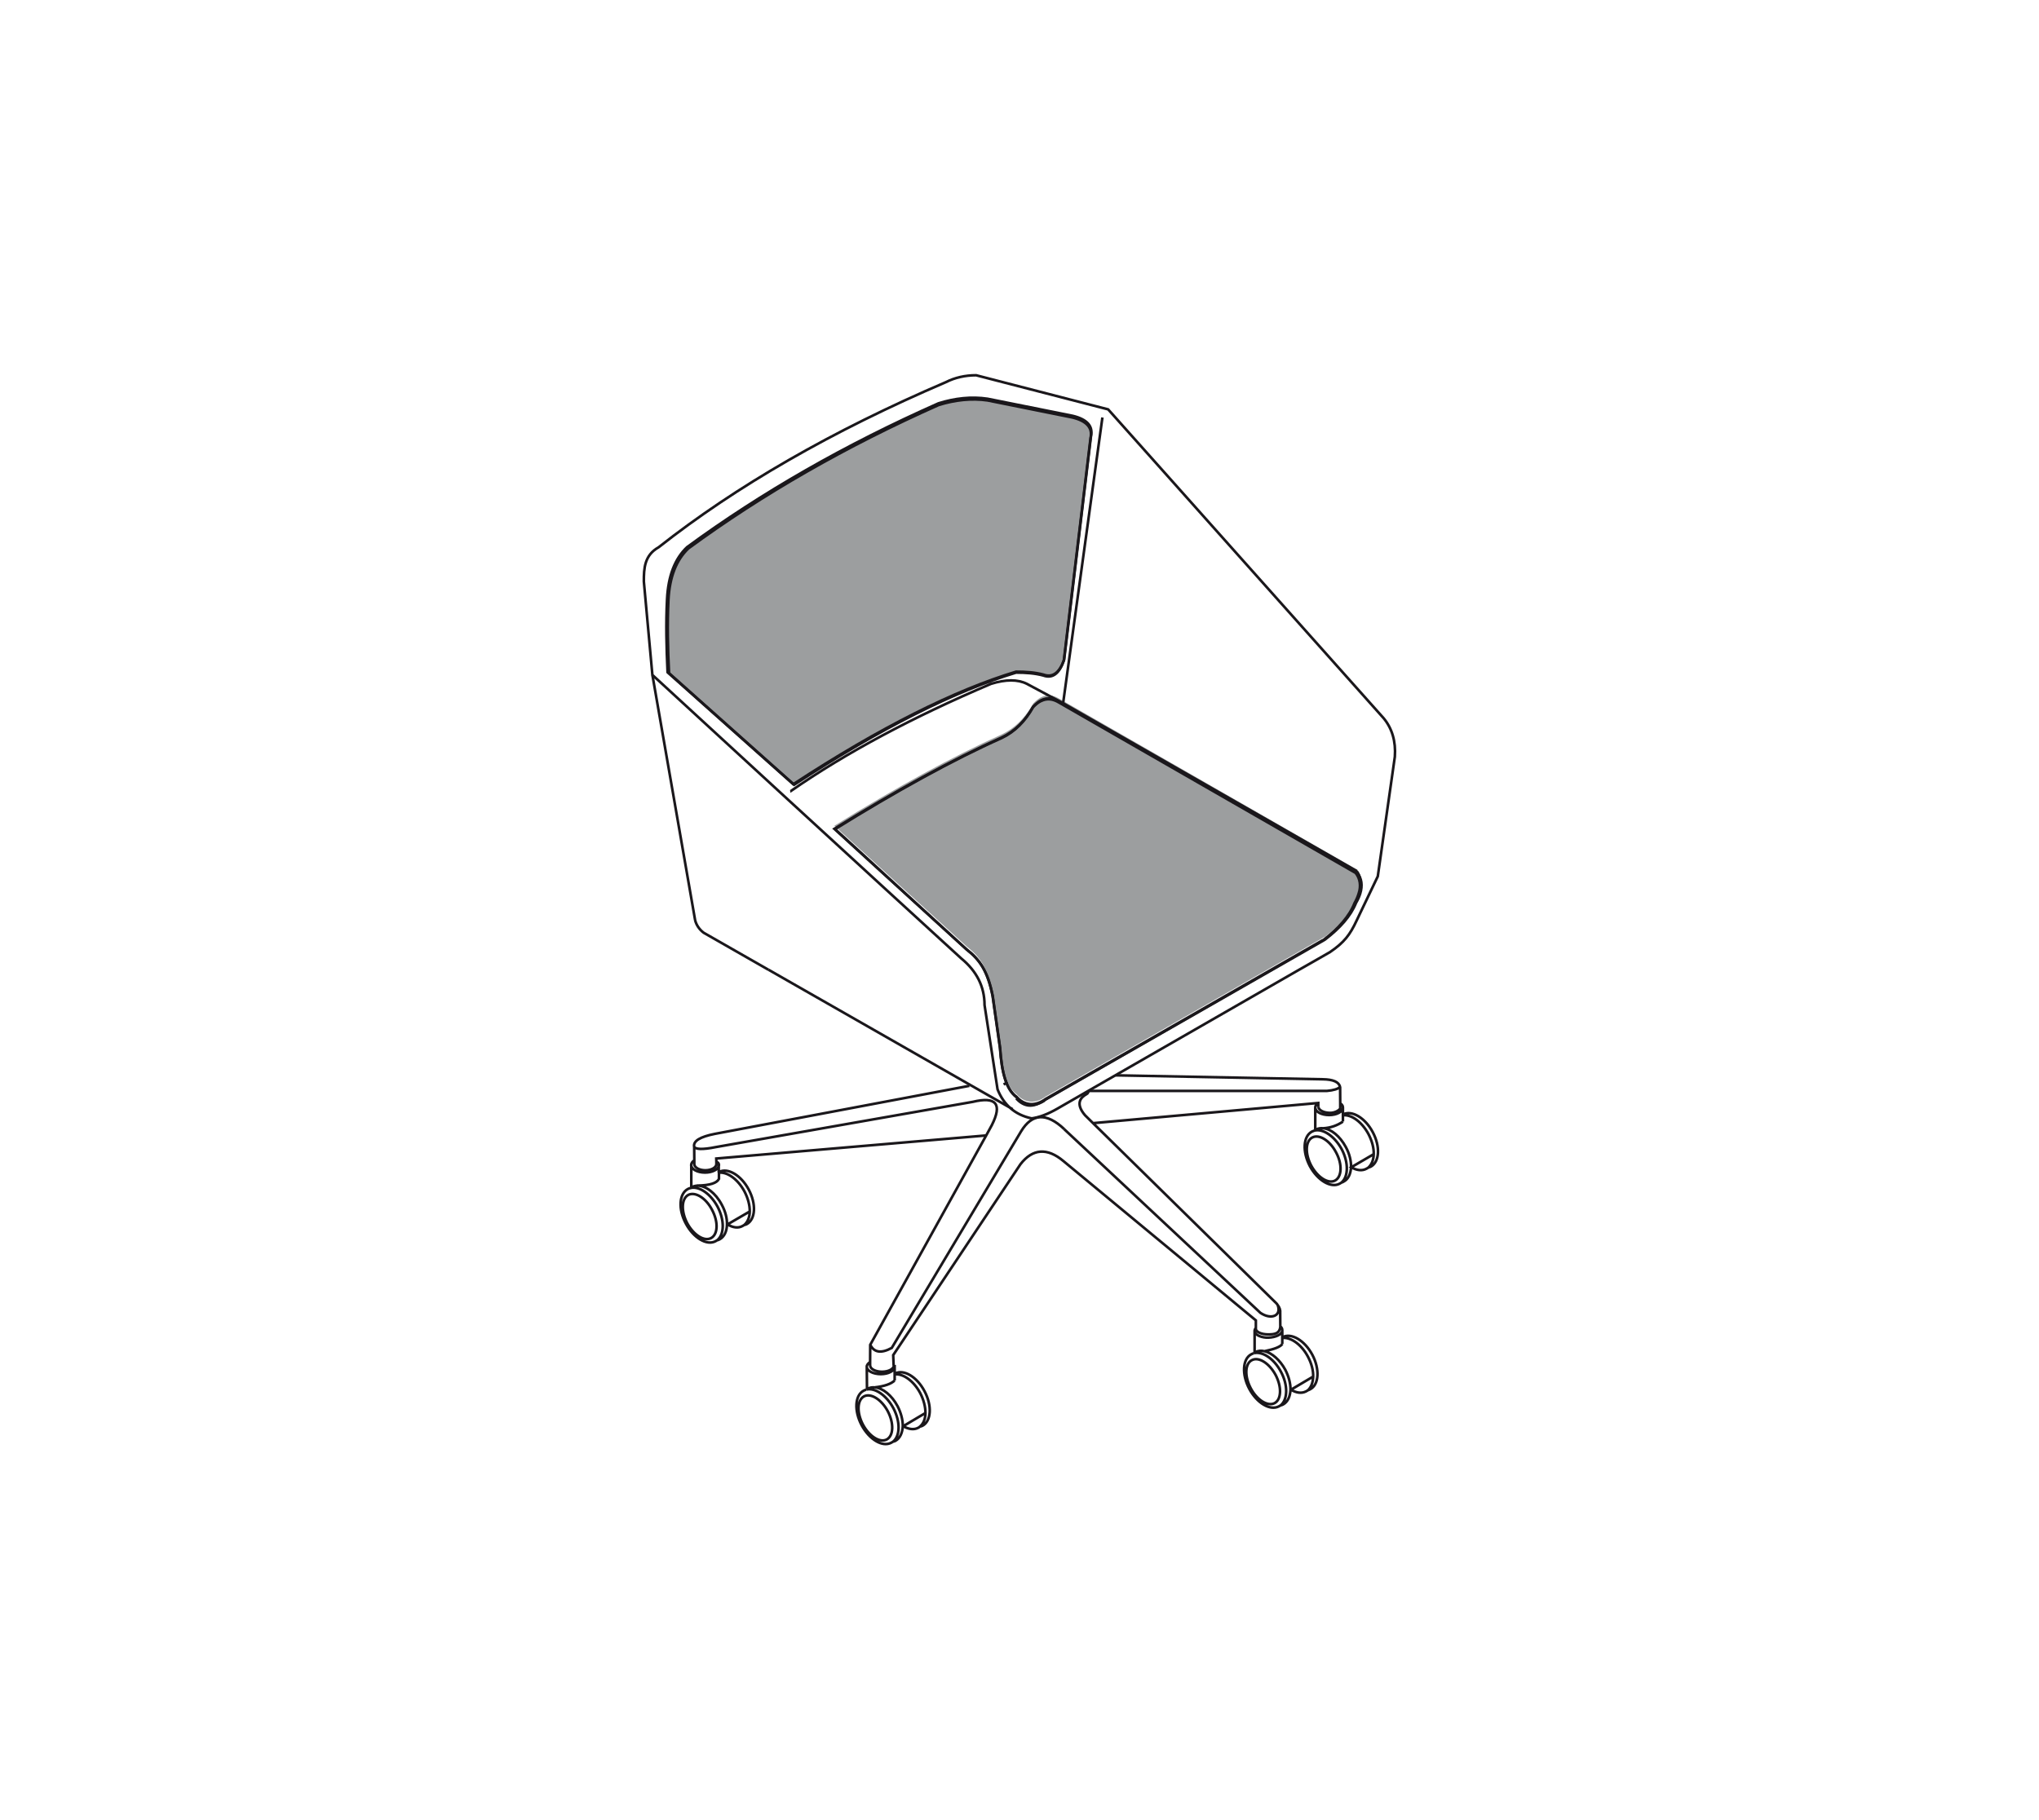 <?xml version="1.0" encoding="utf-8"?>
<!-- Generator: Adobe Illustrator 26.0.2, SVG Export Plug-In . SVG Version: 6.00 Build 0)  -->
<svg version="1.1" id="Layer_1" xmlns="http://www.w3.org/2000/svg" xmlns:xlink="http://www.w3.org/1999/xlink" x="0px" y="0px"
	 viewBox="0 0 196 175" style="enable-background:new 0 0 196 175;" xml:space="preserve">
<style type="text/css">
	
		.st0{clip-path:url(#SVGID_00000048486514877976140110000004214972470988895652_);fill:none;stroke:#1A171B;stroke-width:0.25;stroke-miterlimit:22.926;}
	.st1{clip-path:url(#SVGID_00000048486514877976140110000004214972470988895652_);fill:#9C9E9F;}
	
		.st2{clip-path:url(#SVGID_00000048486514877976140110000004214972470988895652_);fill:none;stroke:#1A171B;stroke-width:0.25;stroke-miterlimit:10;}
	.st3{clip-path:url(#SVGID_00000048486514877976140110000004214972470988895652_);fill:none;stroke:#1A171B;stroke-width:0.25;}
</style>
<g>
	<g>
		<defs>
			<rect id="SVGID_1_" x="61.61" y="35.79" width="72.78" height="103.41"/>
		</defs>
		<clipPath id="SVGID_00000168104711829766188430000007148743377444523945_">
			<use xlink:href="#SVGID_1_"  style="overflow:visible;"/>
		</clipPath>
		
			<path style="clip-path:url(#SVGID_00000168104711829766188430000007148743377444523945_);fill:none;stroke:#1A171B;stroke-width:0.25;stroke-miterlimit:22.926;" d="
			M96.47,104.27l0.36-0.2l2.18-1.2 M101.05,104.29h0.01 M83.64,131.29v-0.34l0.01-1.65l11.15-20.13l0.54-0.99
			c1.03-2.04,0.42-2.78-1.83-2.24l-24.7,4.35c-1.29,0.26-1.99,0.23-2.09-0.06c-0.07-0.54,0.59-0.93,1.99-1.21l24.47-4.62
			 M83.64,131.34v-0.03 M83.66,129.3c0.36,0.75,1.05,0.85,2.06,0.3l12.43-20.82c1.06-1.75,2.45-1.82,4.15-0.22 M94.81,109.17
			l-25.96,2.22l0.01,0.33v0.2 M66.16,114.89c0.66-0.34,1.69,0.28,2.29,1.44c0.61,1.15,0.57,2.35-0.1,2.71
			c-0.66,0.35-1.68-0.3-2.29-1.43C65.46,116.46,65.5,115.25,66.16,114.89z M66.39,114.22c0.83-0.19,1.92,0.56,2.59,1.81
			c0.67,1.28,0.66,2.64-0.03,3.21c-0.04,0.03-0.12,0.07-0.17,0.1c-0.84,0.45-2.12-0.32-2.85-1.69c-0.75-1.39-0.66-2.87,0.19-3.33
			c0.07-0.04,0.16-0.07,0.24-0.09 M67.07,114c0.77,0,1.72,0.7,2.31,1.83c0.36,0.66,0.52,1.33,0.5,1.91
			c-0.01,0.65-0.26,1.17-0.69,1.41c-0.08,0.05-0.16,0.07-0.24,0.1 M66.36,114.23c0.01,0,0.01-0.01,0.03-0.01
			c0.01-0.01,0.04-0.03,0.06-0.04c0.03-0.01,0.05-0.03,0.08-0.05c0.14-0.07,0.3-0.12,0.48-0.13 M69.91,117.73h0.01l2.15-1.25
			 M69.11,112.75c0.82-0.09,1.83,0.64,2.46,1.82c0.34,0.66,0.51,1.33,0.5,1.91c-0.01,0.56-0.2,1.02-0.53,1.3
			c-0.04,0.03-0.12,0.07-0.17,0.1c-0.41,0.23-0.93,0.16-1.44-0.16 M69.12,112.68c0.85-0.44,2.12,0.32,2.85,1.69
			c0.74,1.39,0.66,2.87-0.19,3.33c-0.07,0.03-0.16,0.07-0.24,0.08 M66.45,114.17v-2.16v-0.08 M69.09,112.09v0.59l0.02,0.07v0.6
			c-0.2,0.4-0.87,0.62-2.04,0.64H67 M66.74,111.56c-0.19,0.13-0.3,0.29-0.3,0.46c0,0.39,0.59,0.72,1.33,0.72
			c0.69,0,1.26-0.29,1.32-0.65v-0.02c0.02-0.01,0.02-0.04,0.02-0.06c0-0.15-0.09-0.26-0.24-0.3h-0.01 M68.86,111.92
			c0,0.33-0.47,0.6-1.06,0.6c-0.59,0-1.06-0.27-1.06-0.6v-0.36c0-0.53-0.01-1.33-0.01-1.33 M120.33,130.78
			c0.66-0.36,1.68,0.29,2.29,1.42c0.6,1.15,0.56,2.35-0.1,2.71c-0.66,0.34-1.69-0.29-2.29-1.43
			C119.62,132.33,119.67,131.12,120.33,130.78z M120.54,130.1c0.83-0.19,1.93,0.54,2.59,1.79c0.69,1.28,0.66,2.64-0.01,3.22
			c-0.06,0.03-0.12,0.07-0.17,0.1c-0.85,0.46-2.13-0.3-2.87-1.69c-0.73-1.38-0.64-2.87,0.2-3.31c0.07-0.05,0.16-0.07,0.24-0.09
			 M120.53,130.12l0.01-0.01c0.01-0.02,0.03-0.03,0.06-0.05c0.03-0.01,0.05-0.03,0.08-0.06c0.26-0.14,0.57-0.16,0.89-0.08
			c0.7,0.17,1.46,0.83,1.98,1.78c0.34,0.66,0.51,1.33,0.5,1.92c-0.03,0.65-0.26,1.16-0.7,1.41c-0.07,0.04-0.15,0.07-0.23,0.09
			 M124.08,133.62h0.01l2.13-1.26 M123.28,128.64c0.8-0.09,1.83,0.63,2.45,1.81c0.35,0.66,0.52,1.34,0.5,1.91
			c-0.02,0.56-0.19,1.03-0.52,1.32c-0.06,0.03-0.11,0.07-0.17,0.1c-0.43,0.22-0.94,0.14-1.44-0.16 M123.28,128.57
			c0.84-0.46,2.13,0.3,2.87,1.69c0.73,1.38,0.64,2.87-0.2,3.31c-0.07,0.04-0.14,0.07-0.23,0.1 M120.6,130.06v-2.09v-0.06
			 M123.26,129.22v-0.58v-0.07v-0.65 M123.08,127.53c0.12,0.1,0.18,0.23,0.18,0.36v0.03c-0.03,0.39-0.62,0.66-1.33,0.69
			c-0.56,0.03-1.33-0.22-1.33-0.64c0-0.1,0.04-0.2,0.13-0.31 M122.62,125.24c0.09,0.08,0.15,0.15,0.2,0.24
			c0.19,0.24,0.27,0.5,0.24,0.75c0,0.6,0.01,0.73,0.01,1.31v0.06c-0.09,0.6-0.5,0.7-1.16,0.7c-0.66,0-1.19-0.24-1.19-0.54v-0.1
			v-0.71l-18.49-15.31c-1.57-1.32-2.97-1.21-4.14,0.3l-12.23,18.35l0.04,1 M122.62,125.24l-17.55-17.25l-0.77-0.76
			c-0.96-1.13-0.42-1.72,0.14-2.03c0.29-0.14-0.01-0.35,0.59-0.31h22.52 M122.82,125.48c0.39,1.03-0.62,1.45-1.66,0.75l-18.86-17.66
			 M105.06,107.99l21.66-1.94v0.34 M127.54,104.89c0.66-0.06,1.09-0.19,1.27-0.39c-0.1-0.47-0.66-0.72-1.66-0.73l-19.92-0.38
			 M128.82,104.5l0.01,1.59v0.49c-0.16,0.23-0.56,0.42-0.97,0.42c-0.63,0-1.13-0.27-1.13-0.6 M96.87,101.37v0.03
			c0,0.16-0.01,0.81-0.03,1.54c0,0.37-0.02,0.77-0.02,1.12 M126.14,109.37c0.66-0.35,1.69,0.28,2.29,1.43
			c0.62,1.15,0.56,2.35-0.1,2.71c-0.66,0.34-1.67-0.3-2.29-1.44C125.44,110.93,125.48,109.72,126.14,109.37z M126.36,108.7
			c0.83-0.2,1.93,0.55,2.61,1.79c0.67,1.28,0.66,2.64-0.03,3.22c-0.04,0.03-0.12,0.07-0.17,0.1c-0.84,0.45-2.12-0.32-2.86-1.69
			c-0.73-1.39-0.65-2.87,0.2-3.32c0.09-0.04,0.16-0.07,0.24-0.1 M126.34,108.7h0.02c0.03-0.01,0.04-0.03,0.07-0.05
			c0.03-0.01,0.06-0.03,0.09-0.05c0.2-0.12,0.43-0.14,0.69-0.12c0.74,0.07,1.6,0.76,2.16,1.81c0.36,0.66,0.51,1.33,0.5,1.92
			c-0.03,0.65-0.26,1.16-0.7,1.39c-0.07,0.05-0.14,0.08-0.23,0.1 M129.09,107.23c0.82-0.09,1.83,0.64,2.46,1.82
			c0.34,0.66,0.52,1.33,0.5,1.91c-0.01,0.56-0.2,1.02-0.53,1.31c-0.04,0.03-0.12,0.07-0.17,0.1c-0.42,0.23-0.95,0.16-1.46-0.14
			l2.16-1.26 M129.1,107.15c0.84-0.44,2.12,0.32,2.85,1.69c0.75,1.39,0.66,2.87-0.18,3.33c-0.09,0.03-0.16,0.07-0.24,0.09
			 M126.43,108.65v-2.1 M129.09,107.83v-0.6v-0.07v-0.66 M127.2,108.48c0.7-0.04,1.33-0.26,1.89-0.64 M128.83,106.09
			c0.23,0.13,0.26,0.3,0.26,0.4c0,0.4-0.6,0.72-1.33,0.72c-0.7,0-1.27-0.29-1.32-0.66c-0.01-0.01-0.01-0.04-0.01-0.06
			c0-0.16,0.09-0.3,0.26-0.43 M123.26,129.22c-0.16,0.26-0.72,0.49-1.69,0.69 M83.05,134.26c0.66-0.35,1.69,0.3,2.29,1.43
			c0.6,1.15,0.56,2.35-0.1,2.71c-0.66,0.35-1.68-0.29-2.29-1.43C82.35,135.83,82.39,134.62,83.05,134.26z M83.29,133.6
			c0.83-0.19,1.92,0.55,2.59,1.8c0.67,1.28,0.66,2.64-0.03,3.21c-0.04,0.03-0.11,0.07-0.17,0.1c-0.84,0.46-2.12-0.3-2.86-1.69
			c-0.73-1.38-0.65-2.87,0.2-3.31c0.07-0.05,0.16-0.07,0.24-0.09 M84.1,133.39c0.76,0.07,1.62,0.76,2.18,1.81
			c0.34,0.66,0.51,1.34,0.5,1.92c-0.03,0.64-0.26,1.16-0.7,1.41c-0.07,0.03-0.14,0.07-0.23,0.08 M83.26,133.62
			c0.01-0.01,0.01-0.01,0.03-0.01c0.01-0.01,0.04-0.03,0.06-0.04c0.03-0.03,0.06-0.04,0.08-0.06c0.2-0.1,0.43-0.14,0.66-0.11
			 M86.81,137.12h0.02l2.14-1.27 M86,132.14c0.82-0.09,1.83,0.63,2.46,1.81c0.34,0.66,0.5,1.33,0.5,1.9
			c-0.01,0.56-0.18,1.02-0.53,1.31c-0.04,0.05-0.12,0.09-0.17,0.12c-0.42,0.22-0.93,0.14-1.45-0.16 M86.02,132.07
			c0.85-0.46,2.12,0.3,2.85,1.69c0.74,1.38,0.65,2.87-0.19,3.32c-0.09,0.04-0.16,0.07-0.24,0.08 M83.34,133.56l-0.02-2.17v-0.08
			 M86,132.73v-0.58v-0.07v-0.68v-0.17 M85.97,131.28c0.01,0.03,0.03,0.07,0.03,0.12c0,0.4-0.6,0.72-1.33,0.72
			c-0.75,0-1.35-0.32-1.35-0.72c0-0.17,0.13-0.31,0.31-0.44c0-0.01,0.01-0.01,0.01-0.01 M85.92,131.29c0,0.33-0.51,0.6-1.14,0.6
			c-0.6,0-1.12-0.26-1.13-0.58v-0.02 M86,132.73c-0.34,0.33-0.99,0.56-1.9,0.66h-0.01"/>
		<path style="clip-path:url(#SVGID_00000168104711829766188430000007148743377444523945_);fill:#9C9E9F;" d="M103.11,39.98
			c1.38,0.33,1.98,0.99,1.76,1.97l-2.58,21.48c-0.45,1.26-1.1,1.75-1.99,1.43c-0.82-0.22-1.7-0.28-2.63-0.28
			c-5.82,1.76-13.02,5.32-21.42,10.82L64.17,64.64c-0.11-2.36-0.17-4.72-0.05-7.03c0.11-2.25,0.76-3.9,1.92-5
			c7.19-5.27,15.26-9.88,24.17-13.83c1.59-0.5,3.18-0.67,4.72-0.44L103.11,39.98z"/>
		
			<path style="clip-path:url(#SVGID_00000168104711829766188430000007148743377444523945_);fill:none;stroke:#1A171B;stroke-width:0.25;stroke-miterlimit:10;" d="
			M103.11,39.98c1.38,0.33,1.98,0.99,1.76,1.97l-2.58,21.48c-0.45,1.26-1.1,1.75-1.99,1.43c-0.82-0.22-1.7-0.28-2.63-0.28
			c-5.82,1.76-13.02,5.32-21.42,10.82L64.17,64.64c-0.11-2.36-0.17-4.72-0.05-7.03c0.11-2.25,0.76-3.9,1.92-5
			c7.19-5.27,15.26-9.88,24.17-13.83c1.59-0.5,3.18-0.67,4.72-0.44L103.11,39.98z"/>
		<path style="clip-path:url(#SVGID_00000168104711829766188430000007148743377444523945_);fill:#9C9E9F;" d="M100.34,105.56
			c-0.93,0.57-1.9,0.47-2.61-0.35c-0.99-0.72-1.43-2.31-1.59-4.72l-0.71-5.01c-0.49-2.47-1.26-3.51-2.53-4.5L80.2,79.4
			c5.82-3.62,11.43-6.7,16.1-8.79c1.26-0.6,2.25-1.59,3.02-2.97c0.24-0.25,0.49-0.46,0.74-0.59c0.58-0.3,1.17-0.24,1.78,0.14
			l28.62,16.43c0.44,0.56,0.53,1.24,0.29,2.02c-0.09,0.29-0.23,0.6-0.4,0.89c-0.5,1.26-1.54,2.42-2.97,3.52l-0.09,0.05l-26.77,15.33
			c-0.05,0.03-0.09,0.06-0.13,0.09l-0.03,0.01C100.36,105.55,100.34,105.56,100.34,105.56"/>
		
			<path style="clip-path:url(#SVGID_00000168104711829766188430000007148743377444523945_);fill:none;stroke:#1A171B;stroke-width:0.25;stroke-miterlimit:10;" d="
			M100.34,105.86c-0.93,0.57-1.9,0.47-2.61-0.35c-0.99-0.72-1.43-2.31-1.59-4.72l-0.71-5.01c-0.49-2.47-1.26-3.51-2.53-4.5
			L80.2,79.69c5.82-3.62,11.43-6.7,16.1-8.79c1.26-0.6,2.25-1.59,3.02-2.97c0.24-0.25,0.49-0.46,0.74-0.59
			c0.58-0.3,1.17-0.24,1.78,0.14l28.62,16.42c0.44,0.56,0.53,1.24,0.29,2.02c-0.09,0.29-0.23,0.6-0.4,0.89
			c-0.5,1.26-1.54,2.42-2.97,3.52l-0.08,0.05l-26.78,15.33c-0.05,0.03-0.09,0.06-0.13,0.09l-0.03,0.01
			C100.36,105.84,100.34,105.85,100.34,105.86z"/>
		
			<path style="clip-path:url(#SVGID_00000168104711829766188430000007148743377444523945_);fill:none;stroke:#1A171B;stroke-width:0.25;" d="
			M105.97,40.14l-3.78,27.49 M126.49,92.32l1.36-0.78c1.36-0.93,1.91-1.64,2.57-3.06l2.02-4.22l1.64-11.5
			c0.11-1.48-0.27-2.74-1.09-3.72l-26.47-29.68l-12.69-3.28c-1.04,0-2.03,0.22-2.9,0.66c-10.99,4.71-20.18,10.02-27.62,15.88
			c-1.37,0.77-1.42,2.02-1.42,3.29l0.82,8.98c0.01,0,0.01,0.01,0.02,0.02c19.78,18.21,29.67,27.24,29.67,27.24
			c1.47,1.21,2.24,2.69,2.24,4.49l1.25,8.1c0.3,0.75,0.71,1.34,1.23,1.8c0.56,0.49,1.24,0.82,2.05,0.99
			c0.76-0.1,1.59-0.43,2.46-0.93l23.14-13.3L126.49,92.32z M62.72,64.94l4.1,23.54 M102.2,67.62l28.23,16.14 M73.87,93.24
			l-6.23-3.56c-0.44-0.33-0.71-0.77-0.82-1.2 M97.34,106.65l-0.2-0.12l-0.4-0.23l-1.91-1.09L75.96,94.43l-2.08-1.19 M102.2,67.62
			l-0.65-0.35l-2.84-1.52c-0.88-0.44-2.03-0.44-3.45,0c-7.46,3.17-13.91,6.6-19.26,10.32c-0.01,0.01-0.03,0.03-0.04,0.03
			 M127.16,90.39l-26.66,15.28c-0.04,0.03-0.09,0.06-0.13,0.09 M100.04,67.42c0.58-0.3,1.16-0.24,1.78,0.14l28.49,16.37
			c0.44,0.56,0.53,1.24,0.29,2.02 M100.31,105.8c-0.92,0.57-1.88,0.47-2.6-0.35c-0.98-0.71-1.42-2.3-1.59-4.71l-0.71-4.99
			c-0.49-2.46-1.26-3.5-2.52-4.49L80.27,79.72 M80.27,79.72c5.8-3.61,11.38-6.69,16.02-8.76c1.26-0.6,2.24-1.59,3.01-2.96
			c0.23-0.25,0.48-0.45,0.73-0.58c0.49-0.28,1-0.33,1.5-0.14c0.13,0.05,0.26,0.11,0.38,0.18 M130.42,83.77
			c0.4,0.56,0.45,1.34,0.17,2.18c-0.09,0.29-0.22,0.59-0.39,0.89c-0.49,1.26-1.53,2.41-2.95,3.51l-0.08,0.05l-26.79,15.37
			l-0.02,0.01c-0.01,0.01-0.02,0.02-0.03,0.02c-0.52,0.38-1,0.53-1.44,0.49c-0.39-0.04-0.77-0.23-1.11-0.58
			c-0.03-0.03-0.06-0.06-0.1-0.1 M102.26,63.52l2.57-21.41c0.22-0.98-0.38-1.64-1.75-1.97l-8.15-1.64c-1.53-0.22-3.12-0.05-4.7,0.44
			c-8.86,3.94-16.9,8.54-24.06,13.79c-1.15,1.09-1.81,2.74-1.92,4.98c-0.11,2.3-0.06,4.65,0.06,7.01l12.03,10.73
			c8.36-5.48,15.53-9.03,21.33-10.78c0.93,0,1.8,0.06,2.62,0.28C101.17,65.27,101.82,64.77,102.26,63.52z"/>
	</g>
</g>
</svg>
